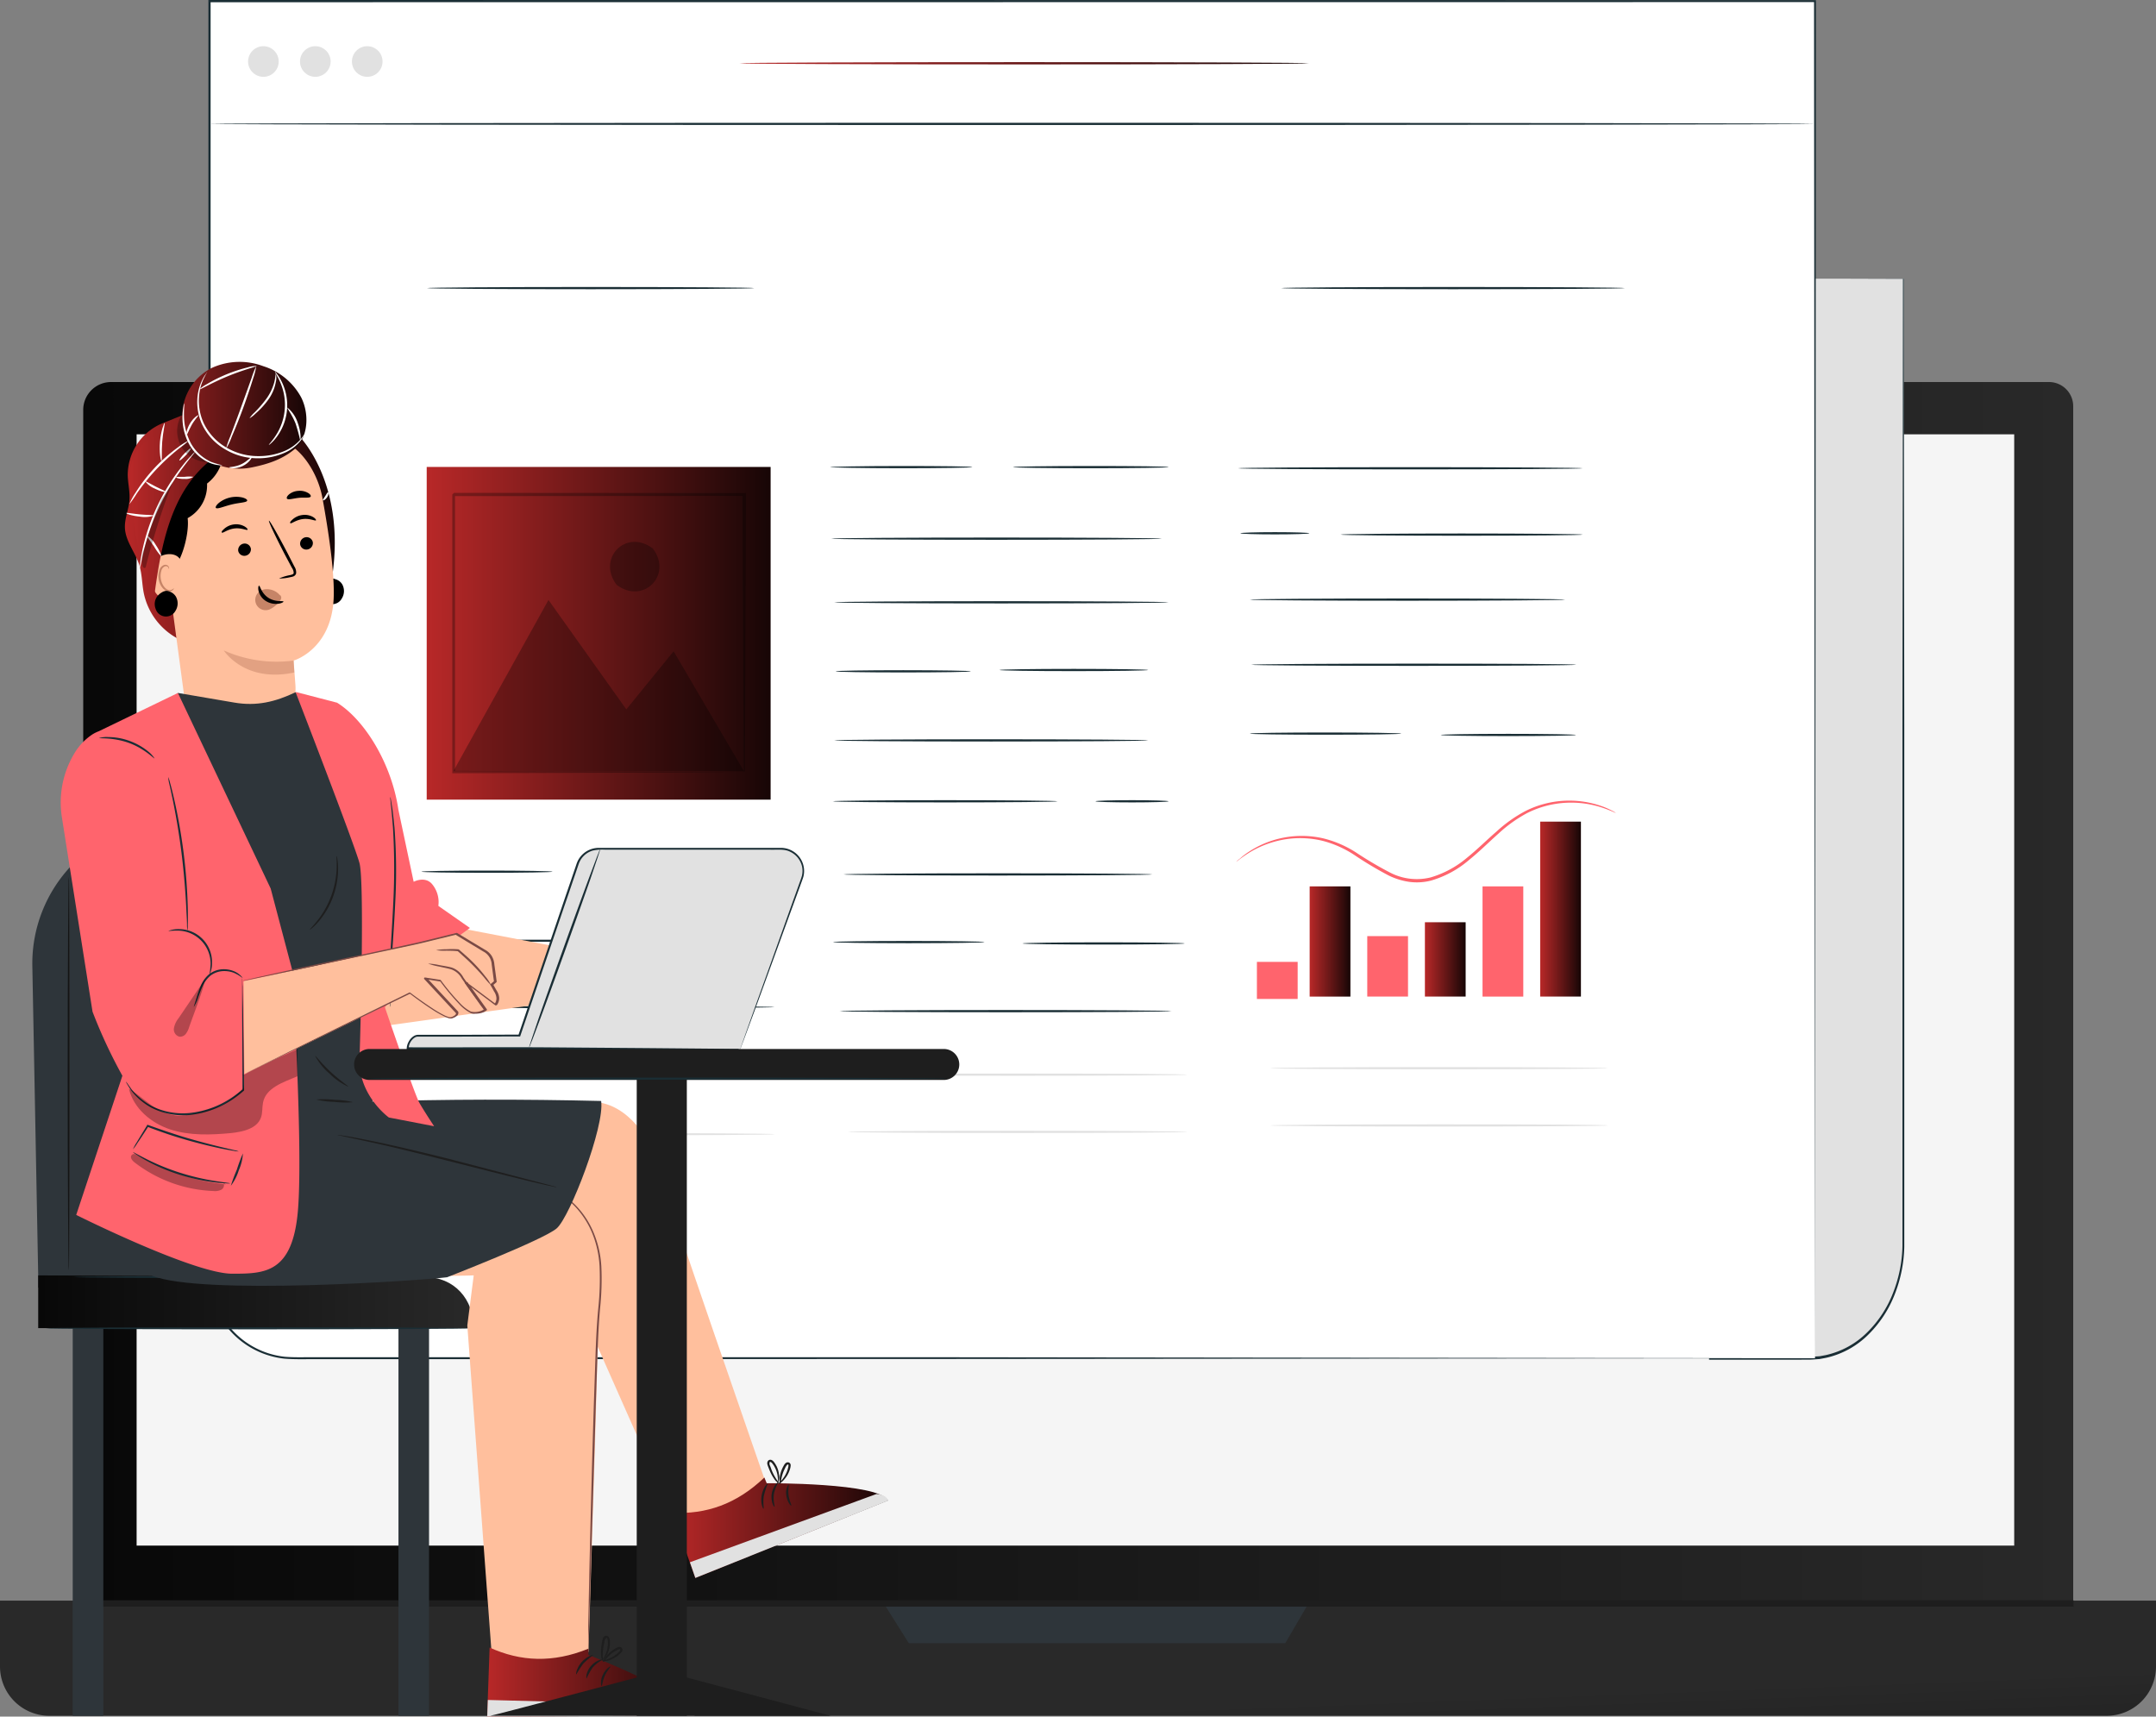<svg id="Layer_1" data-name="Layer 1" xmlns="http://www.w3.org/2000/svg" xmlns:xlink="http://www.w3.org/1999/xlink" viewBox="0 0 600 477.73"><rect x="0" y="0" width="600" height="477.73" fill="#808080" stroke="none"/><defs><style>.cls-1{fill:url(#linear-gradient);}.cls-2{fill:url(#linear-gradient-2);}.cls-3{fill:#f5f5f5;}.cls-4{fill:#2e353a;}.cls-5{fill:#1e1e1e;}.cls-6{fill:#e1e1e1;}.cls-7{fill:#1a2e35;}.cls-8{fill:#fff;}.cls-9{fill:url(#linear-gradient-3);}.cls-10{fill:url(#linear-gradient-4);}.cls-11{fill:url(#linear-gradient-5);}.cls-12{fill:url(#linear-gradient-6);}.cls-13{fill:url(#linear-gradient-7);}.cls-14{fill:url(#linear-gradient-8);}.cls-15{fill:url(#linear-gradient-9);}.cls-16{fill:url(#linear-gradient-10);}.cls-17{fill:url(#linear-gradient-11);}.cls-18{opacity:0.3;}.cls-19{fill:url(#linear-gradient-12);}.cls-20{fill:url(#linear-gradient-13);}.cls-21{fill:#ffbf9d;}.cls-22{fill:#7a4a45;}.cls-23{fill:url(#linear-gradient-14);}.cls-24{fill:url(#linear-gradient-15);}.cls-25{fill:url(#linear-gradient-16);}.cls-26{opacity:0.5;}.cls-27{fill:#c68467;}.cls-28{fill:url(#linear-gradient-17);}.cls-29{fill:url(#linear-gradient-18);}.cls-30{fill:url(#linear-gradient-19);}</style><linearGradient id="linear-gradient" x1="23.16" y1="538.55" x2="576.96" y2="538.55" gradientTransform="matrix(1, 0, 0, -1, 0, 828)" gradientUnits="userSpaceOnUse"><stop offset="0" stop-color="#080808"/><stop offset="1" stop-color="#292929"/></linearGradient><linearGradient id="linear-gradient-2" x1="304" y1="267.13" x2="300.8" y2="351.93" xlink:href="#linear-gradient"/><linearGradient id="linear-gradient-3" x1="205.81" y1="810.39" x2="364.26" y2="810.39" gradientTransform="matrix(1, 0, 0, -1, 0, 828)" gradientUnits="userSpaceOnUse"><stop offset="0" stop-color="#b82828"/><stop offset="1" stop-color="#170606"/></linearGradient><linearGradient id="linear-gradient-4" x1="344.08" y1="593.81" x2="449.67" y2="593.81" gradientTransform="matrix(1, 0, 0, -1, 0, 828)" gradientUnits="userSpaceOnUse"><stop offset="0" stop-color="#ff646d"/><stop offset="0.12" stop-color="#ff646d"/><stop offset="0.37" stop-color="#ff646d"/><stop offset="0.6" stop-color="#ff646d"/><stop offset="0.82" stop-color="#ff646d"/><stop offset="1" stop-color="#ff646d"/></linearGradient><linearGradient id="linear-gradient-5" x1="364.47" y1="565.99" x2="375.81" y2="565.99" xlink:href="#linear-gradient-3"/><linearGradient id="linear-gradient-6" x1="412.58" y1="565.99" x2="423.92" y2="565.99" xlink:href="#linear-gradient-4"/><linearGradient id="linear-gradient-7" x1="428.62" y1="575" x2="439.96" y2="575" xlink:href="#linear-gradient-3"/><linearGradient id="linear-gradient-8" x1="349.79" y1="555.15" x2="361.13" y2="555.15" xlink:href="#linear-gradient-4"/><linearGradient id="linear-gradient-9" x1="380.5" y1="559.07" x2="391.84" y2="559.07" xlink:href="#linear-gradient-4"/><linearGradient id="linear-gradient-10" x1="396.54" y1="561" x2="407.88" y2="561" xlink:href="#linear-gradient-3"/><linearGradient id="linear-gradient-11" x1="118.75" y1="651.76" x2="214.46" y2="651.76" xlink:href="#linear-gradient-3"/><linearGradient id="linear-gradient-12" x1="10.63" y1="465.73" x2="131.83" y2="465.73" xlink:href="#linear-gradient"/><linearGradient id="linear-gradient-13" x1="18.87" y1="529.28" x2="19.43" y2="529.28" xlink:href="#linear-gradient"/><linearGradient id="linear-gradient-14" x1="135.57" y1="359.88" x2="193.31" y2="359.88" xlink:href="#linear-gradient-3"/><linearGradient id="linear-gradient-15" x1="187.07" y1="402.84" x2="247.08" y2="402.84" xlink:href="#linear-gradient-3"/><linearGradient id="linear-gradient-16" x1="34.69" y1="682.78" x2="93.2" y2="682.78" xlink:href="#linear-gradient-3"/><linearGradient id="linear-gradient-17" x1="36.15" y1="695.15" x2="85.27" y2="695.15" xlink:href="#linear-gradient-3"/><linearGradient id="linear-gradient-18" x1="82.23" y1="575.01" x2="130.78" y2="575.01" xlink:href="#linear-gradient-4"/><linearGradient id="linear-gradient-19" x1="16.9" y1="554.34" x2="83.31" y2="554.34" xlink:href="#linear-gradient-4"/></defs><title>content-evaluation</title><g id="Illustration"><path class="cls-1" d="M30.91,106.32H570.22a6.74,6.74,0,0,1,6.74,6.74V458a14.57,14.57,0,0,1-14.57,14.57H37.73A14.57,14.57,0,0,1,23.16,458h0V114.07a7.75,7.75,0,0,1,7.75-7.75Z" transform="translate(0)"/><path class="cls-2" d="M0,445.46H600v18.32a13.72,13.72,0,0,1-13.72,13.72H13.72A13.72,13.72,0,0,1,0,463.78H0Z" transform="translate(0)"/><rect class="cls-3" x="38.02" y="120.87" width="522.52" height="309.27"/><polygon class="cls-4" points="245.47 445.46 252.91 457.3 357.68 457.3 364.59 445.46 245.47 445.46"/><rect class="cls-5" x="23.25" y="445.35" width="553.8" height="1.77"/><path class="cls-6" d="M505.1,77.55h24.69V345.88c0,17.73-11.66,32.11-26,32.11H475.93V77.55Z" transform="translate(0)"/><path class="cls-7" d="M505.1,77.55h-7.47l-21.7.06.13-.13c0,50.67.1,165.26.18,300.44l-.31-.31h25.38c1.15,0,2.31,0,3.42-.06l1.69-.11,1.66-.31a23.51,23.51,0,0,0,11.61-6.39,31.16,31.16,0,0,0,7.2-11.1,37.62,37.62,0,0,0,2.55-12.88v-144c.07-56.16.12-100.17.14-125.24l.12.12-18.42-.06h18.53v.11c0,25.07.08,69.08.14,125.24v144a38.18,38.18,0,0,1-2.59,13.1A32,32,0,0,1,520,371.36a24.07,24.07,0,0,1-11.92,6.54l-1.7.32-1.74.12c-1.16.1-2.3,0-3.45.06H475.62V378c.09-135.18.16-249.77.19-300.44v-.12h.12l21.7.06h5.58Z" transform="translate(0)"/><path class="cls-8" d="M505.1,378H81.65A23.34,23.34,0,0,1,58.3,354.67h0V.31H505.1Z" transform="translate(0)"/><path class="cls-7" d="M505.1,378c0-2.19-.1-150.2-.26-377.68l.26.26L63.35.62H58.3l.31-.31V353.67a24.85,24.85,0,0,0,1.33,8.63A23.1,23.1,0,0,0,79.2,377.58c2.83.24,5.73.1,8.59.14h179L505.1,378l-238.25.2-120.54.05H87.76c-2.87,0-5.72.1-8.65-.14a23.67,23.67,0,0,1-19.73-15.64,25.57,25.57,0,0,1-1.38-8.8V0h5.36L505.1.05h.26V.31C505.2,227.79,505.1,375.8,505.1,378Z" transform="translate(0)"/><path class="cls-7" d="M505.1,34.48c0,.17-100,.31-223.39.31S58.3,34.65,58.3,34.48s100-.31,223.41-.31S505.1,34.31,505.1,34.48Z" transform="translate(0)"/><path class="cls-9" d="M364.26,17.61c0,.17-35.48.31-79.22.31s-79.23-.14-79.23-.31,35.46-.31,79.23-.31S364.26,17.44,364.26,17.61Z" transform="translate(0)"/><circle class="cls-6" cx="73.3" cy="17.12" r="4.26"/><circle class="cls-6" cx="87.75" cy="17.12" r="4.26"/><circle class="cls-6" cx="102.2" cy="17.12" r="4.26"/><path class="cls-7" d="M270.58,130c0,.17-8.86.31-19.78.31S231,130.12,231,130s8.86-.31,19.78-.31S270.58,129.78,270.58,130Z" transform="translate(0)"/><path class="cls-7" d="M325.21,130c0,.17-9.7.31-21.66.31s-21.67-.14-21.67-.31,9.7-.31,21.67-.31S325.21,129.78,325.21,130Z" transform="translate(0)"/><path class="cls-7" d="M323.32,149.91c0,.17-20.58.31-46,.31s-46-.14-46-.31,20.57-.31,46-.31S323.32,149.74,323.32,149.91Z" transform="translate(0)"/><path class="cls-7" d="M325.21,167.62c0,.17-20.83.31-46.53.31s-46.53-.14-46.53-.31,20.83-.31,46.53-.31S325.21,167.45,325.21,167.62Z" transform="translate(0)"/><path class="cls-7" d="M270.2,186.83c0,.18-8.43.31-18.83.31s-18.84-.13-18.84-.31,8.43-.31,18.84-.31S270.2,186.66,270.2,186.83Z" transform="translate(0)"/><path class="cls-7" d="M319.56,186.46c0,.17-9.28.31-20.72.31s-20.72-.14-20.72-.31,9.27-.31,20.72-.31S319.56,186.29,319.56,186.46Z" transform="translate(0)"/><path class="cls-7" d="M319.56,206.05c0,.17-19.57.31-43.7.31s-43.71-.14-43.71-.31,19.57-.31,43.71-.31S319.56,205.88,319.56,206.05Z" transform="translate(0)"/><path class="cls-7" d="M153.79,242.59c0,.17-8.18.31-18.27.31s-18.27-.14-18.27-.31,8.18-.31,18.27-.31S153.79,242.42,153.79,242.59Z" transform="translate(0)"/><path class="cls-7" d="M208.8,243.72c0,.17-9.45.31-21.1.31s-21.1-.14-21.1-.31,9.44-.31,21.1-.31S208.8,243.55,208.8,243.72Z" transform="translate(0)"/><path class="cls-7" d="M209.93,261.81c0,.17-20.5.31-45.78.31s-45.77-.14-45.77-.31,20.49-.31,45.77-.31S209.93,261.63,209.93,261.81Z" transform="translate(0)"/><path class="cls-7" d="M215.58,280.27c0,.17-22.1.31-49.35.31s-49.36-.14-49.36-.31S139,280,166.23,280,215.58,280.1,215.58,280.27Z" transform="translate(0)"/><path class="cls-7" d="M294.32,223c0,.17-14,.31-31.27.31s-31.27-.14-31.27-.31,14-.31,31.27-.31S294.32,222.83,294.32,223Z" transform="translate(0)"/><path class="cls-7" d="M325.21,223c0,.17-4.56.31-10.17.31s-10.18-.14-10.18-.31,4.56-.31,10.18-.31S325.21,222.83,325.21,223Z" transform="translate(0)"/><path class="cls-7" d="M320.69,243.35c0,.17-19.23.31-42.95.31s-43-.14-43-.31,19.23-.31,43-.31S320.69,243.17,320.69,243.35Z" transform="translate(0)"/><path class="cls-7" d="M274,262.18c0,.17-9.45.31-21.1.31s-21.09-.14-21.09-.31,9.44-.31,21.09-.31S274,262,274,262.18Z" transform="translate(0)"/><path class="cls-7" d="M326,281.4c0,.17-20.66.31-46.15.31s-46.15-.14-46.15-.31,20.66-.31,46.15-.31S326,281.23,326,281.4Z" transform="translate(0)"/><path class="cls-7" d="M329.73,262.56c0,.17-10.12.31-22.6.31s-22.61-.14-22.61-.31,10.12-.31,22.61-.31S329.73,262.39,329.73,262.56Z" transform="translate(0)"/><path class="cls-7" d="M440.49,130.32c0,.17-21.51.31-48,.31s-48-.14-48-.31,21.5-.31,48-.31S440.49,130.15,440.49,130.32Z" transform="translate(0)"/><path class="cls-7" d="M364.39,148.41c0,.17-4.3.31-9.61.31s-9.6-.14-9.6-.31,4.3-.31,9.6-.31S364.39,148.24,364.39,148.41Z" transform="translate(0)"/><path class="cls-7" d="M440.49,148.78c0,.17-15.1.31-33.72.31s-33.72-.14-33.72-.31,15.1-.31,33.72-.31S440.49,148.61,440.49,148.78Z" transform="translate(0)"/><path class="cls-7" d="M435.59,166.87c0,.17-19.65.31-43.88.31s-43.9-.14-43.9-.31,19.65-.31,43.9-.31S435.59,166.7,435.59,166.87Z" transform="translate(0)"/><path class="cls-7" d="M438.61,185c0,.17-20.24.31-45.21.31s-45.21-.14-45.21-.31,20.24-.31,45.21-.31S438.61,184.78,438.61,185Z" transform="translate(0)"/><path class="cls-7" d="M390,204.16c0,.18-9.45.31-21.1.31s-21.1-.13-21.1-.31,9.45-.31,21.1-.31S390,204,390,204.16Z" transform="translate(0)"/><path class="cls-7" d="M438.61,204.54c0,.17-8.44.31-18.84.31s-18.84-.14-18.84-.31,8.44-.31,18.84-.31S438.61,204.37,438.61,204.54Z" transform="translate(0)"/><path class="cls-7" d="M209.93,80.18c0,.17-20.4.31-45.56.31s-45.56-.14-45.56-.31,20.39-.31,45.56-.31S209.93,80,209.93,80.18Z" transform="translate(0)"/><path class="cls-7" d="M452.2,80.18c0,.17-21.42.31-47.83.31s-47.84-.14-47.84-.31,21.41-.31,47.84-.31S452.2,80,452.2,80.18Z" transform="translate(0)"/><path class="cls-10" d="M449.67,226.23c0,.09-1.48-.74-4.29-1.63a27.53,27.53,0,0,0-12.3-.91,27,27,0,0,0-8.11,2.6,38.34,38.34,0,0,0-8,5.74c-2.61,2.31-5.21,4.93-8.21,7.35a28.26,28.26,0,0,1-10.47,5.67,15.79,15.79,0,0,1-6.12.37,19.44,19.44,0,0,1-5.67-1.75A100,100,0,0,1,377,238a29.55,29.55,0,0,0-8.93-4,26.65,26.65,0,0,0-8.49-.65,27.45,27.45,0,0,0-11.73,3.82c-2.51,1.54-3.7,2.69-3.77,2.61A6.22,6.22,0,0,1,345,239a19.6,19.6,0,0,1,2.73-2.07,26.75,26.75,0,0,1,20.58-3.6,30,30,0,0,1,9.19,4,101.25,101.25,0,0,0,9.43,5.55,16.13,16.13,0,0,0,11.19,1.31,27.72,27.72,0,0,0,10.14-5.48c2.94-2.37,5.55-5,8.21-7.29a38.13,38.13,0,0,1,8.19-5.78,27.14,27.14,0,0,1,20.86-1.36,21.38,21.38,0,0,1,3.15,1.36A5.59,5.59,0,0,1,449.67,226.23Z" transform="translate(0)"/><rect class="cls-11" x="364.47" y="246.68" width="11.34" height="30.67"/><rect class="cls-12" x="412.58" y="246.68" width="11.34" height="30.67"/><rect class="cls-13" x="428.62" y="228.66" width="11.34" height="48.68"/><rect class="cls-14" x="349.79" y="267.69" width="11.34" height="10.32"/><rect class="cls-15" x="380.5" y="260.52" width="11.34" height="16.82"/><rect class="cls-16" x="396.54" y="256.66" width="11.34" height="20.68"/><rect class="cls-17" x="118.75" y="129.95" width="95.71" height="92.59"/><g class="cls-18"><polygon points="126.17 214.62 152.64 166.97 174.3 197.42 187.46 181.25 207.03 214.62 126.17 214.62"/></g><g class="cls-18"><path d="M181.68,152.66c5.62,7.37-2.72,15.7-10.09,10.09C166,155.37,174.31,147,181.68,152.66Z" transform="translate(0)"/></g><g class="cls-18"><path d="M207,214.87v-1.46c0-1,0-2.37-.05-4.16,0-3.67,0-9-.1-15.73,0-13.52-.12-32.78-.2-55.91l.39.4-80.85.06c-.11.1.85-.86.44-.44v77.28l-.39-.39,58.47.2,16.49.1,4.37.05h-4.21L185,215l-58.72.2h-.4V137.63c-.4.4.55-.57.47-.47l80.85.06h.4v.39c-.08,23.23-.15,42.58-.2,56.16,0,6.71-.07,12-.1,15.64v5.09A1.07,1.07,0,0,1,207,214.87Z" transform="translate(0)"/></g><path class="cls-6" d="M215.73,299.71c0,.17-22,.31-49.13.31s-49.13-.14-49.13-.31,22-.31,49.13-.31S215.73,299.54,215.73,299.71Z" transform="translate(0)"/><path class="cls-6" d="M330.47,299.08c0,.17-21.17.31-47.27.31s-47.29-.14-47.29-.31,21.17-.31,47.29-.31S330.47,298.9,330.47,299.08Z" transform="translate(0)"/><path class="cls-6" d="M447.47,297.28c0,.17-21,.31-47,.31s-47-.14-47-.31,21-.31,47-.31S447.47,297.11,447.47,297.28Z" transform="translate(0)"/><path class="cls-6" d="M215.73,315.65c0,.17-22,.31-49.13.31s-49.13-.14-49.13-.31,22-.31,49.13-.31S215.73,315.47,215.73,315.65Z" transform="translate(0)"/><path class="cls-6" d="M330.47,315c0,.17-21.17.31-47.27.31s-47.29-.14-47.29-.31,21.17-.31,47.29-.31S330.47,314.84,330.47,315Z" transform="translate(0)"/><path class="cls-6" d="M447.47,313.21c0,.17-21,.31-47,.31s-47-.14-47-.31,21-.31,47-.31S447.47,313,447.47,313.21Z" transform="translate(0)"/><path class="cls-4" d="M10.63,354.94,9,268.93a39.57,39.57,0,0,1,38.78-40.34h.73A39.6,39.6,0,0,1,88.1,268l.45,87-77.92,3.33" transform="translate(0)"/><path class="cls-19" d="M10.63,369.61h121.2c0-8.1-5.47-14.21-13.57-14.21l-107.63-.46Z" transform="translate(0)"/><rect class="cls-4" x="110.89" y="369.62" width="8.51" height="107.9"/><rect class="cls-4" x="20.24" y="369.62" width="8.51" height="107.9"/><path class="cls-7" d="M20.52,355.4c0-.15,22.55-.28,50.35-.28s50.36.13,50.36.28-22.54.28-50.36.28S20.52,355.56,20.52,355.4Z" transform="translate(0)"/><path class="cls-7" d="M12.68,369.66c0-.15,26.5-.28,59.18-.28s59.18.13,59.18.28-26.49.29-59.18.29S12.68,369.82,12.68,369.66Z" transform="translate(0)"/><path class="cls-20" d="M19.15,243.9c.16,0,.28,24.55.28,54.82s-.12,54.83-.28,54.83-.28-24.54-.28-54.83S19,243.9,19.15,243.9Z" transform="translate(0)"/><path class="cls-21" d="M91.8,306.67s68.2-.29,73.6,0c9.62.52,16.07,11.25,17.35,16.81s31.09,91.28,31.09,91.28l-23.16,15-31.07-70.1L144,332.44,58.91,347.3Z" transform="translate(0)"/><path class="cls-21" d="M144.41,329.93s12.59,0,19.39,10.07c4,5.92,2.6,16.5,2.68,24.48.1,10.88-2.72,95.23-2.72,95.23-8,5.7-17,6.36-26.79,2.53l-6.92-93.37,1.78-13.93-46.52,1S77,340.46,88.55,328.16C90,326.58,144.41,329.93,144.41,329.93Z" transform="translate(0)"/><path class="cls-22" d="M150.29,330.38a1,1,0,0,1,.35,0l1,.16a15.58,15.58,0,0,1,3.76,1.33,19.18,19.18,0,0,1,5,3.77,24,24,0,0,1,4.63,7,28.65,28.65,0,0,1,2.32,9.85A77.64,77.64,0,0,1,167,364.1c-.37,4.07-.56,8.33-.72,12.78s-.3,9-.46,13.74c-.56,18.82-1.08,35.86-1.45,48.24-.2,6.14-.36,11.12-.48,14.61-.06,1.7-.11,3-.15,4a4.2,4.2,0,0,1-.06,1,2,2,0,0,1,0,.35,1,1,0,0,1,0-.35v-5c.07-3.49.18-8.48.3-14.63.28-12.34.7-29.4,1.29-48.24.16-4.71.32-9.31.47-13.75s.37-8.73.76-12.79a79.4,79.4,0,0,0,.36-11.54,28.6,28.6,0,0,0-2.21-9.72,24.45,24.45,0,0,0-4.5-6.9,19.14,19.14,0,0,0-4.92-3.79A18.37,18.37,0,0,0,150.29,330.38Z" transform="translate(0)"/><path class="cls-23" d="M163.75,458.83v1.72s29.19,11.38,29.56,16.9l-57.74.28.69-19.22C144.88,462.44,153.87,462.85,163.75,458.83Z" transform="translate(0)"/><path class="cls-6" d="M135.59,477.73l.17-4.63L191,474.53s2.58,1.11,2.3,2.92Z" transform="translate(0)"/><path class="cls-24" d="M212.72,411.19l.65,1.59s31.33-.18,33.71,4.81l-53.57,21.55L187.07,421C196.52,421.5,205,418.57,212.72,411.19Z" transform="translate(0)"/><path class="cls-6" d="M193.51,439.14,192,434.78l51.91-19s2.8.07,3.21,1.86Z" transform="translate(0)"/><path class="cls-5" d="M215.54,419.35c-.07,0-.34-.3-.57-1a5.79,5.79,0,0,1,.87-5.2c.44-.55.81-.78.86-.73a10,10,0,0,0-1.31,3.33C215.08,417.71,215.71,419.29,215.54,419.35Z" transform="translate(0)"/><path class="cls-5" d="M212.48,419.88c-.14.07-.89-1.58-.51-3.71s1.6-3.45,1.71-3.33a24,24,0,0,0-1.1,3.43C212.26,418.22,212.66,419.83,212.48,419.88Z" transform="translate(0)"/><path class="cls-5" d="M220.2,419c-.12.12-1.14-1-1.36-2.82a4,4,0,0,1,.61-3.08c.18.06-.21,1.38,0,3S220.35,418.86,220.2,419Z" transform="translate(0)"/><path class="cls-5" d="M217,412.93a3.71,3.71,0,0,1-1.6-1.44,11.31,11.31,0,0,1-1.12-2.05c-.17-.4-.34-.83-.51-1.27a4,4,0,0,1-.23-.74,1.13,1.13,0,0,1,.26-.95.86.86,0,0,1,1-.12,1.85,1.85,0,0,1,.62.56,8.24,8.24,0,0,1,.74,1.2,7.25,7.25,0,0,1,.64,2.28,3.78,3.78,0,0,1-.23,2.13c-.1,0,0-.82-.21-2.07a7.23,7.23,0,0,0-.72-2.08,6.53,6.53,0,0,0-.7-1.09c-.25-.35-.63-.55-.74-.38a1.25,1.25,0,0,0,.09,1c.18.4.31.85.47,1.26a13.83,13.83,0,0,0,1,2C216.43,412.34,217.07,412.85,217,412.93Z" transform="translate(0)"/><path class="cls-5" d="M217.31,412.62s0,.12-.2.3l-.13.14v-.21a7.29,7.29,0,0,1,.14-2.42,8.85,8.85,0,0,1,.61-1.82c.15-.31.32-.63.51-.95a1.66,1.66,0,0,1,.42-.49.91.91,0,0,1,.78-.19.83.83,0,0,1,.6.81,3.88,3.88,0,0,1-.11.75,7.91,7.91,0,0,1-.43,1.24,7.29,7.29,0,0,1-1.18,1.87c-.83,1-1.54,1.3-1.57,1.24s.53-.55,1.23-1.52a8,8,0,0,0,1-1.81,7.79,7.79,0,0,0,.36-1.16c.13-.43.11-.85,0-.82-.34-.12-.76.77-1,1.29a10.06,10.06,0,0,0-.65,1.68,13.74,13.74,0,0,0-.44,2.3l-.16-.07C217.18,412.64,217.29,412.59,217.31,412.62Z" transform="translate(0)"/><path class="cls-5" d="M163.25,467.13c-.07,0-.13-.45,0-1.13a5.49,5.49,0,0,1,1.25-2.4,5.78,5.78,0,0,1,2.21-1.57c.66-.24,1.09-.24,1.11-.17A9.66,9.66,0,0,0,165,464,15.48,15.48,0,0,0,163.25,467.13Z" transform="translate(0)"/><path class="cls-5" d="M160.37,466c-.16,0,.07-1.81,1.5-3.43s3.17-2.1,3.2-1.94a23.49,23.49,0,0,0-2.73,2.35A33.27,33.27,0,0,0,160.37,466Z" transform="translate(0)"/><path class="cls-5" d="M167.42,469.23c-.16,0-.43-1.47.33-3.12s2.05-2.44,2.13-2.3-.91,1.06-1.57,2.56S167.61,469.22,167.42,469.23Z" transform="translate(0)"/><path class="cls-5" d="M167.86,462.41a3.52,3.52,0,0,1-.6-2.06,11.34,11.34,0,0,1,.11-2.33c.06-.43.14-.88.23-1.34a4,4,0,0,1,.19-.76,1.16,1.16,0,0,1,.73-.67.86.86,0,0,1,.95.44,2,2,0,0,1,.24.81,6.65,6.65,0,0,1,0,1.41,7.19,7.19,0,0,1-.64,2.27c-.6,1.22-1.27,1.75-1.31,1.7s.45-.69.9-1.87a7.53,7.53,0,0,0,.48-2.15,7.06,7.06,0,0,0,0-1.3c0-.42-.25-.8-.43-.71a1.42,1.42,0,0,0-.47.94c-.08.47-.18.89-.26,1.32a14,14,0,0,0-.24,2.23C167.68,461.62,168,462.38,167.86,462.41Z" transform="translate(0)"/><path class="cls-5" d="M168.28,462.31a1,1,0,0,1-.33.15l-.18.06.08-.2a7.32,7.32,0,0,1,1.39-2,9.59,9.59,0,0,1,1.47-1.23,8.65,8.65,0,0,1,.93-.54,2.16,2.16,0,0,1,.62-.21,1,1,0,0,1,.76.25.81.81,0,0,1,.08,1,2.38,2.38,0,0,1-.48.57,7.29,7.29,0,0,1-1,.84,7.5,7.5,0,0,1-2,1,3.69,3.69,0,0,1-2,.23c0-.1.75-.19,1.85-.64a8.35,8.35,0,0,0,1.8-1,7.66,7.66,0,0,0,.91-.8c.33-.3.53-.67.4-.72-.23-.27-1.05.26-1.56.56a8.52,8.52,0,0,0-1.44,1.09,13.55,13.55,0,0,0-1.57,1.73l-.1-.14C168.16,462.28,168.28,462.28,168.28,462.31Z" transform="translate(0)"/><path class="cls-21" d="M169.1,266.17l10.42,1.68,6.77,9.37-2,7.14-1.24.4.25,2.68a3,3,0,0,1-1.55,2.89h0l-5.4-9.35,2.23,9.49s-1.35.54-3.63-.62-4.74-11.74-4.74-11.74l-3.6-2.24,3.53,11.75a4,4,0,0,1-3.07,1.1c-2-.11-6-10.77-6-10.77l-54.24,7.59-.11-7,13.15-21.8Z" transform="translate(0)"/><path class="cls-25" d="M51.43,178.63A18.67,18.67,0,0,1,40,165c-.5-2.57-.46-5.25-1.24-7.75-1.12-3.58-3.89-6.68-4-10.43-.09-2.49,1-4.88,1.24-7.36s-.4-4.8-.45-7.21A15.59,15.59,0,0,1,45,117.89l15-6.09,23.12,9.42s13.15,12.77,9.36,39Z" transform="translate(0)"/><path d="M90,162.55a4.55,4.55,0,0,1,1.66-1.32h-.13a2.24,2.24,0,0,1,.37-.1,1.73,1.73,0,0,1,1.39.05h0a3.26,3.26,0,0,1,1.92,1.39,3.84,3.84,0,0,1-.1,4,3,3,0,0,1-5.5-.53A3.69,3.69,0,0,1,90,162.55Z" transform="translate(0)"/><path class="cls-21" d="M89.72,138.53c-1.53-8.38-8.35-18.08-16.66-16.19l-25.5,9.75a5,5,0,0,0-3.83,5.55l7.55,56.2a15.56,15.56,0,0,0,14.36,13.44h0a15.55,15.55,0,0,0,16.57-14.46h0a16.45,16.45,0,0,0,0-2.22c-.29-3.87-.5-6.79-.49-6.77s10.57-3.07,11.14-17.41C93.14,159.28,91.42,147.85,89.72,138.53Z" transform="translate(0)"/><path d="M87.06,150.92a1.81,1.81,0,0,1-1.53,2,1.73,1.73,0,0,1-2-1.4,1.81,1.81,0,0,1,1.52-2A1.75,1.75,0,0,1,87.06,150.92Z" transform="translate(0)"/><path d="M87.94,144.8c-.2.26-1.69-.59-3.63-.35s-3.25,1.37-3.49,1.16.06-.55.63-1.07a5,5,0,0,1,2.76-1.22,4.72,4.72,0,0,1,2.92.57C87.78,144.28,88,144.68,87.94,144.8Z" transform="translate(0)"/><path d="M69.82,152.66a1.83,1.83,0,0,1-1.53,2,1.73,1.73,0,0,1-2-1.37h0a1.83,1.83,0,0,1,1.52-2,1.74,1.74,0,0,1,2,1.38Z" transform="translate(0)"/><path d="M68.88,147.42c-.19.27-1.68-.58-3.62-.35s-3.25,1.38-3.49,1.16.06-.54.63-1.07a5,5,0,0,1,2.76-1.22,4.73,4.73,0,0,1,2.92.58C68.73,146.9,69,147.31,68.88,147.42Z" transform="translate(0)"/><path d="M77.64,161a13.47,13.47,0,0,1,3.09-.95c.49-.11,1-.26,1-.61a2.55,2.55,0,0,0-.5-1.43l-1.92-3.6c-2.67-5.14-4.67-9.39-4.46-9.5s2.54,4,5.21,9.11l1.86,3.64a3,3,0,0,1,.49,1.92,1.3,1.3,0,0,1-.73.82,4,4,0,0,1-.83.21A13.37,13.37,0,0,1,77.64,161Z" transform="translate(0)"/><g class="cls-26"><path class="cls-27" d="M81.71,183.83A36,36,0,0,1,62.26,181s5.72,9.13,19.65,6.15Z" transform="translate(0)"/></g><path class="cls-27" d="M77.9,165.65A4.78,4.78,0,0,0,73.72,164a3.11,3.11,0,0,0-2.39,1.69,2.87,2.87,0,0,0,3.7,3.9,7.18,7.18,0,0,0,2.65-2.11,2.16,2.16,0,0,0,.53-.8,1,1,0,0,0-.19-1" transform="translate(0)"/><path d="M72.08,163c.32-.06.57,2,2.55,3.33s4.2.79,4.25,1.08c.05.13-.45.47-1.39.61a5.37,5.37,0,0,1-3.54-.78,4.59,4.59,0,0,1-2-2.81C71.76,163.57,71.94,163,72.08,163Z" transform="translate(0)"/><path d="M68.79,139.32c-.12.55-2.09.53-4.34,1.08s-4,1.38-4.38.94c-.16-.21.1-.74.79-1.34a7.76,7.76,0,0,1,6.64-1.54C68.38,138.7,68.85,139.06,68.79,139.32Z" transform="translate(0)"/><path d="M86.46,138.19c-.29.49-1.68.19-3.29.36s-2.94.64-3.31.22c-.16-.21,0-.68.55-1.16a4.47,4.47,0,0,1,2.59-1,4.53,4.53,0,0,1,2.72.57C86.35,137.53,86.59,138,86.46,138.19Z" transform="translate(0)"/><path d="M62.16,125.59a49.81,49.81,0,0,0-18.67,4.8c-1.74.83-3.53,1.86-4.43,3.56a8.93,8.93,0,0,0-.62,5c.45,5.29,3.05,11.61,5.43,16.36l2.77,4.05c3.62-1.13,6.15-10.78,5.58-15.16a10.43,10.43,0,0,0,5.4-9.63A11.53,11.53,0,0,0,62.16,125.59Z" transform="translate(0)"/><path class="cls-21" d="M50.54,156.85c-.42-3-4.18-3.32-6.67-1.57-1.36,1-2.32,2.73-1.9,5.93,1.13,8.53,9.46,5.65,9.44,5.4S51,160.38,50.54,156.85Z" transform="translate(0)"/><path class="cls-27" d="M48.38,163.72A3.37,3.37,0,0,1,48,164a1.48,1.48,0,0,1-1.11.17c-.94-.21-1.89-1.54-2.13-3.08a4.87,4.87,0,0,1,.13-2.18,1.74,1.74,0,0,1,1-1.29.76.76,0,0,1,.93.29c.15.23.12.41.16.41s.17-.16,0-.51a.88.88,0,0,0-.4-.49,1.19,1.19,0,0,0-.85-.11,2.15,2.15,0,0,0-1.38,1.53,5.1,5.1,0,0,0-.2,2.45c.28,1.71,1.37,3.2,2.65,3.4a1.62,1.62,0,0,0,1.33-.41C48.39,163.93,48.41,163.73,48.38,163.72Z" transform="translate(0)"/><path d="M43.73,166a4.45,4.45,0,0,1,1.66-1.32h-.14l.38-.1a1.77,1.77,0,0,1,1.39,0h0A3.33,3.33,0,0,1,48.93,166a3.88,3.88,0,0,1-.1,4,3,3,0,0,1-5.5-.52A3.64,3.64,0,0,1,43.73,166Z" transform="translate(0)"/><path class="cls-28" d="M37.2,127.18c1.77-4,6-6.54,10.31-7.41a22.34,22.34,0,0,1,3.83-.42,14.06,14.06,0,0,1-.54-5.2,15,15,0,0,1,8.39-11.87,18.68,18.68,0,0,1,14.11-.36,18.18,18.18,0,0,1,10.53,8.7c2.15,4.32,2,10.18-1.13,13.75-3.6,3.3-7.76,4.7-12.38,5.66a17.27,17.27,0,0,1-12-1.72C47.55,137.15,44.85,151.78,43.05,165c-4.68-8.24-5.69-18-6.61-27.41C36.09,134.1,35.78,130.41,37.2,127.18Z" transform="translate(0)"/><path class="cls-8" d="M49.93,128.15c-.12-.11.47-1,1.34-1.88s1.66-1.58,1.78-1.46-.47,1-1.33,1.88S50.06,128.27,49.93,128.15Z" transform="translate(0)"/><path class="cls-8" d="M74.83,123.8c-.08-.08.84-.93,1.92-2.61A15.59,15.59,0,0,0,78,106.42c-.78-1.83-1.55-2.82-1.46-2.89s.26.2.61.65a13.15,13.15,0,0,1,1.25,2.06,14.81,14.81,0,0,1-1.27,15.2,12.51,12.51,0,0,1-1.58,1.82C75.12,123.65,74.86,123.83,74.83,123.8Z" transform="translate(0)"/><path class="cls-8" d="M69.44,116.41a8,8,0,0,1,1.43-1.65,33.36,33.36,0,0,0,3.37-3.94,14,14,0,0,0,2.14-4.63c.3-1.28.28-2.12.38-2.12a4.32,4.32,0,0,1,0,2.2,11.89,11.89,0,0,1-2.06,4.9,22.45,22.45,0,0,1-3.57,3.91A7.75,7.75,0,0,1,69.44,116.41Z" transform="translate(0)"/><g class="cls-18"><path d="M50.75,115.17a15.76,15.76,0,0,0,7.5,13.19l-.15.25a8.66,8.66,0,0,1-7.35-13.44Z" transform="translate(0)"/></g><path class="cls-8" d="M40.46,134c.11-.14,1.32.62,2.87,1.41s2.88,1.32,2.83,1.49-1.49-.12-3.11-.94A6.19,6.19,0,0,1,40.46,134Z" transform="translate(0)"/><path class="cls-8" d="M35.18,142.79c0-.17,1.74.18,3.84.37s3.81.15,3.83.33a8.14,8.14,0,0,1-3.89.29C36.79,143.58,35.13,143,35.18,142.79Z" transform="translate(0)"/><path class="cls-8" d="M45.82,117.71c.17.05-.45,2.35-.68,5.26s0,5.29-.2,5.31-.68-2.37-.42-5.36S45.67,117.65,45.82,117.71Z" transform="translate(0)"/><path class="cls-8" d="M49,132.83c0-.18,1.1-.11,2.39-.13a9.72,9.72,0,0,1,2.41,0,3.8,3.8,0,0,1-2.39.58C50,133.34,49,133,49,132.83Z" transform="translate(0)"/><path class="cls-8" d="M41,149.13a7.36,7.36,0,0,1,2.36,2.54c1.09,1.59,1.63,3.06,1.48,3.13a15.2,15.2,0,0,1-2-2.78C41.76,150.47,40.83,149.25,41,149.13Z" transform="translate(0)"/><path class="cls-8" d="M62.92,124.85a21.52,21.52,0,0,1,1.16-3.39c.84-2.26,1.88-5,3-8.1s2.11-5.88,2.93-8.14a22.25,22.25,0,0,1,1.31-3.34,20,20,0,0,1-.89,3.48c-.65,2.12-1.6,5-2.77,8.21s-2.32,6-3.2,8.05A18.39,18.39,0,0,1,62.92,124.85Z" transform="translate(0)"/><path class="cls-8" d="M55.48,108.38a9.21,9.21,0,0,1,2.08-1.47,42.24,42.24,0,0,1,5.51-2.75,41.51,41.51,0,0,1,5.84-1.91,9,9,0,0,1,2.52-.42c0,.18-3.73,1.09-8.13,2.91S55.58,108.54,55.48,108.38Z" transform="translate(0)"/><path class="cls-8" d="M80,113.45a9,9,0,0,1,2.83,4.16c1,2.65.88,5,.72,5a45.84,45.84,0,0,0-1.3-4.76C81.25,115.33,79.81,113.57,80,113.45Z" transform="translate(0)"/><path class="cls-8" d="M63.77,130.1c0-.19,1.66-.07,3.42-.92s2.74-2.16,2.89-2.05-.67,1.7-2.63,2.61S63.71,130.25,63.77,130.1Z" transform="translate(0)"/><path class="cls-8" d="M51.85,121.24c-.16,0,0-1.61.95-3.27s2.31-2.54,2.4-2.4-1,1.16-1.87,2.72S52,121.27,51.85,121.24Z" transform="translate(0)"/><path class="cls-8" d="M89.87,139.22c-.1-.15.28-.59.65-1.17s.61-1.11.78-1.08.19.72-.26,1.41S90,139.36,89.87,139.22Z" transform="translate(0)"/><path class="cls-8" d="M54.23,125.8c.08.07-1.28,1.58-3.24,4.2a63.72,63.72,0,0,0-10.87,22.88c-.79,3.18-1.1,5.18-1.2,5.17a5.28,5.28,0,0,1,.1-1.43c.1-.91.33-2.23.67-3.84a56.67,56.67,0,0,1,11-23.05,32.36,32.36,0,0,1,2.55-2.94A5.8,5.8,0,0,1,54.23,125.8Z" transform="translate(0)"/><path class="cls-8" d="M36,140.32a15.48,15.48,0,0,1,1.71-3.18A45.34,45.34,0,0,1,43,130.25a46.42,46.42,0,0,1,6.53-5.76,15.33,15.33,0,0,1,3.06-1.9,33.61,33.61,0,0,1-2.8,2.25,62.58,62.58,0,0,0-6.34,5.84,60,60,0,0,0-5.41,6.7A29.63,29.63,0,0,1,36,140.32Z" transform="translate(0)"/><path class="cls-8" d="M57.67,103.52s-.36.59-.91,1.7a14,14,0,0,0-1.36,5,15,15,0,0,0,1.26,7.47,15.58,15.58,0,0,0,6.23,6.8,17.56,17.56,0,0,0,9,2.45,18.49,18.49,0,0,0,7.48-1.51,12.34,12.34,0,0,0,4.15-3c.81-.93,1.12-1.55,1.18-1.51s0,.16-.21.45a7.43,7.43,0,0,1-.78,1.22,11.75,11.75,0,0,1-4.16,3.27,18.26,18.26,0,0,1-7.66,1.68A17.56,17.56,0,0,1,62.58,125a15.8,15.8,0,0,1-6.44-7.09A15.07,15.07,0,0,1,55,110.15a13.62,13.62,0,0,1,1.59-5,9.67,9.67,0,0,1,.79-1.21C57.54,103.64,57.65,103.51,57.67,103.52Z" transform="translate(0)"/><path class="cls-8" d="M51.27,112.27c.1,0-.1,1.29-.07,3.33a16.77,16.77,0,0,0,1.86,7.64,12.27,12.27,0,0,0,5.67,5.29,20.44,20.44,0,0,0,3.16.93,2.32,2.32,0,0,1-.91,0,8.78,8.78,0,0,1-2.42-.56,11.84,11.84,0,0,1-6-5.4,15.61,15.61,0,0,1-1.76-7.93,16.83,16.83,0,0,1,.26-2.45A2.53,2.53,0,0,1,51.27,112.27Z" transform="translate(0)"/><g class="cls-18"><path d="M45,138.93c-2.26,4.66-3.37,8.82-4.89,13.77a8.35,8.35,0,0,0-.45,4.79c.09.31.34.67.64.56s.27-.3.32-.5A206.28,206.28,0,0,1,48,134.27Z" transform="translate(0)"/></g><path class="cls-4" d="M167.29,306.4q-33.06-.79-63.76.14l.22-.13,7.1-66.89-27-45.33-1.62-1.53c-5.63,2.69-10.86,3.92-17,2.87l-15.7-2.68h0c-7.09,6.21-20.13,19.52-20.13,20s17.44,85.29,17.44,85.29L57.2,308.32,27.83,329s.6,20.39,14.38,26,75.07,1.35,82.21.46c0,0,26.78-10.41,30.49-13.59S168.35,313.35,167.29,306.4Z" transform="translate(0)"/><path class="cls-5" d="M93.94,315.84a2.25,2.25,0,0,1,.63.06l1.81.28c1.56.26,3.82.68,6.6,1.24,5.57,1.13,13.21,2.9,21.6,5L146,328l6.5,1.7,1.77.48a2.49,2.49,0,0,1,.6.2,2.23,2.23,0,0,1-.63-.09l-1.79-.38c-1.55-.34-3.79-.86-6.54-1.53-5.52-1.33-13.11-3.27-21.51-5.39s-16-4-21.54-5.18c-2.77-.61-5-1.09-6.56-1.41l-1.75-.4A2.11,2.11,0,0,1,93.94,315.84Z" transform="translate(0)"/><path class="cls-5" d="M88,306a24.62,24.62,0,0,1,5.15.09,22.57,22.57,0,0,1,5.11.65,24.62,24.62,0,0,1-5.15-.09A23.15,23.15,0,0,1,88,306Z" transform="translate(0)"/><path class="cls-5" d="M87.69,293.84c.13-.1,1.84,2.17,4.39,4.53s4.93,3.9,4.84,4.05a17.71,17.71,0,0,1-5.22-3.64A17.39,17.39,0,0,1,87.69,293.84Z" transform="translate(0)"/><path class="cls-5" d="M86.21,258.73c-.07-.08.87-.94,2.13-2.54a25,25,0,0,0,5.35-14.67c.06-2-.1-3.3,0-3.31a3,3,0,0,1,.2.88,15.35,15.35,0,0,1,.2,2.44,22.93,22.93,0,0,1-1.37,7.95,22.46,22.46,0,0,1-4.07,7,15.7,15.7,0,0,1-1.72,1.74C86.49,258.56,86.24,258.76,86.21,258.73Z" transform="translate(0)"/><path class="cls-29" d="M93.8,195.56h0c7.64,4.74,15.19,16.91,17.08,29.84l4.24,20s3.2-1.72,5.18.71a7.83,7.83,0,0,1,1.69,6l8.79,6.14-14.06,10.23-9.61,11.83s8.25,24.24,9.61,26.62,4.09,6.5,4.09,6.5L108.22,311s-8.51-6.12-8.17-16.33,1.34-49.33,0-54.44-17.82-47.68-17.82-47.68Z" transform="translate(0)"/><path class="cls-7" d="M108.58,280.21a2,2,0,0,1-.09-.59c0-.46-.08-1-.13-1.71-.08-1.48-.11-3.63,0-6.28.14-5.3.73-12.59,1.1-20.66a189.67,189.67,0,0,0-.1-20.65c-.21-2.64-.38-4.77-.56-6.24-.07-.68-.13-1.24-.17-1.69a3,3,0,0,1,0-.6,2.86,2.86,0,0,1,.13.58c.07.45.16,1,.27,1.68.26,1.47.48,3.6.75,6.24A160.81,160.81,0,0,1,110,251c-.37,8.08-1,15.37-1.26,20.65-.13,2.64-.16,4.78-.15,6.26v1.7A2.41,2.41,0,0,1,108.58,280.21Z" transform="translate(0)"/><path class="cls-30" d="M81.33,270l-6-22.72L49.51,192.85l-22,10.65a10.39,10.39,0,0,0-1.68.81h0A16.32,16.32,0,0,0,20.5,210a26.47,26.47,0,0,0-3.24,17.69l8.49,53.86a140.83,140.83,0,0,0,8.31,17.83L21.21,338.11S54,354.52,64.64,354.47c9,0,16.79-.1,18.27-17.57S81.33,270,81.33,270Z" transform="translate(0)"/><path class="cls-7" d="M53.94,280.21c-.07,0,.33-1.08.85-2.82a28.91,28.91,0,0,1,1.07-3,8.33,8.33,0,0,1,2.33-3.26A6.6,6.6,0,0,1,62,269.74a7.51,7.51,0,0,1,3.21.59A5.89,5.89,0,0,1,67,271.54c.37.36.53.61.5.63A11.24,11.24,0,0,0,65,270.7a7.47,7.47,0,0,0-3-.44,6.29,6.29,0,0,0-3.45,1.28,8.4,8.4,0,0,0-2.21,3c-.5,1.07-.85,2.1-1.17,2.95A10.11,10.11,0,0,1,53.94,280.21Z" transform="translate(0)"/><path class="cls-7" d="M46.83,259.13a3.54,3.54,0,0,1,.76-.3,7.89,7.89,0,0,1,2.22-.26,9.2,9.2,0,0,1,9.2,9.2h0v.53a8.2,8.2,0,0,1-.39,2.2c-.17.5-.31.76-.34.74a24,24,0,0,0,.33-2.94A9.22,9.22,0,0,0,49.8,259,19.69,19.69,0,0,0,46.83,259.13Z" transform="translate(0)"/><path class="cls-7" d="M46.82,216.24a9.33,9.33,0,0,1,.51,1.63c.3,1,.69,2.59,1.13,4.5.88,3.82,1.9,9.14,2.65,15.07a152.69,152.69,0,0,1,1.15,15.26c.05,2,.05,3.55,0,4.64a9.64,9.64,0,0,1-.09,1.7,10.6,10.6,0,0,1-.13-1.69c0-1.2-.12-2.75-.2-4.63-.19-3.9-.58-9.29-1.31-15.21s-1.7-11.23-2.48-15.06c-.39-1.83-.7-3.36-1-4.53A10.45,10.45,0,0,1,46.82,216.24Z" transform="translate(0)"/><path class="cls-7" d="M27.6,205.39a7.48,7.48,0,0,1,2.49-.27,17.54,17.54,0,0,1,6,1.09,17.8,17.8,0,0,1,5.25,3A7.7,7.7,0,0,1,43,211.06c-.12.16-2.76-2.74-7.16-4.32S27.59,205.58,27.6,205.39Z" transform="translate(0)"/><path class="cls-7" d="M35.05,301a4,4,0,0,1,.43.56l1.16,1.63a19,19,0,0,0,5.59,4.63,19.44,19.44,0,0,0,10.5,1.93A25.85,25.85,0,0,0,65,305.13a31,31,0,0,0,2.57-2l-.09.21c0-8.72-.07-16.48-.09-22.14v-9a2.14,2.14,0,0,1,.06.62c0,.46,0,1,.07,1.78,0,1.62.08,3.86.14,6.6.07,5.67.16,13.42.27,22.14v.14l-.09.07a29.29,29.29,0,0,1-2.63,2.08,26.25,26.25,0,0,1-12.55,4.68A19.58,19.58,0,0,1,42,308.2a18.21,18.21,0,0,1-5.59-4.85c-.49-.73-.83-1.31-1.07-1.7A3.79,3.79,0,0,1,35.05,301Z" transform="translate(0)"/><g class="cls-18"><path d="M82.8,299.52c-3.88,1.64-8.79,3.17-9.6,7.31-.27,1.37-.1,2.82-.56,4.15-1.1,3.15-5.07,4-8.4,4.36-5.63.52-11.43.74-16.8-1S37.16,308.45,35.88,303c4.89,3,7.19,6.48,12.86,7.42,3.18.53,9.12-1.54,12.18-2.54s6.85-5.15,6.85-5.15c.27-1.06,0-4.58-.26-3.51-.07.35,5.2-3,7.83-4C78.47,294,82.8,292,82.8,292" transform="translate(0)"/></g><g class="cls-18"><path d="M57.2,272.29c-.84,3.83-3.28,9.85-4.56,13.55a5.86,5.86,0,0,1-.91,1.86,2.06,2.06,0,0,1-1.8.81,2.1,2.1,0,0,1-1.53-2.33,6.06,6.06,0,0,1,1.26-2.76l7.54-11.13" transform="translate(0)"/></g><path class="cls-7" d="M37,319.86A11.89,11.89,0,0,1,38,318c.69-1.16,1.7-2.81,2.92-4.8L41,313l.19.07c2.5.91,5.52,1.95,8.81,3,4.49,1.39,8.62,2.44,11.61,3.17l3.56.84a7.27,7.27,0,0,1,1.29.36,6,6,0,0,1-1.34-.15c-.85-.13-2.08-.36-3.6-.66-3-.63-7.18-1.63-11.69-3-3.3-1-6.32-2.1-8.81-3.06l.28-.1c-1.27,2-2.33,3.58-3.09,4.7A12.66,12.66,0,0,1,37,319.86Z" transform="translate(0)"/><path class="cls-7" d="M64.24,330a45,45,0,0,1,1.68-4.5A40.6,40.6,0,0,1,67.6,321a13.68,13.68,0,0,1-1.15,4.7A13.93,13.93,0,0,1,64.24,330Z" transform="translate(0)"/><path class="cls-7" d="M37,320.63c0-.08,1.42.75,3.73,1.92a63.09,63.09,0,0,0,9.34,3.81,67.37,67.37,0,0,0,9.82,2.32c2.55.4,4.15.55,4.15.64a4.35,4.35,0,0,1-1.14,0c-.72,0-1.77-.11-3.07-.26a55.44,55.44,0,0,1-9.94-2.17,52.84,52.84,0,0,1-9.35-4c-1.14-.63-2-1.18-2.64-1.59A4.22,4.22,0,0,1,37,320.63Z" transform="translate(0)"/><g class="cls-18"><path d="M62.22,329.25a1.46,1.46,0,0,1-.68,1.87,4,4,0,0,1-2.14.34,38.24,38.24,0,0,1-22-8c-.64-.49-1.31-1.41-.75-2s1.28-.17,1.86.17a61,61,0,0,0,24.39,8" transform="translate(0)"/></g><path class="cls-21" d="M67.77,273.07l49-10.6L127,259.93l8.08,4.88a4.43,4.43,0,0,1,2.11,3.2l.7,5.23-1,.86,1.28,2.36a3,3,0,0,1-.29,3.27h0l-8.26-6.21,5.4,7.58s-1,1-3.59.85-9-8.94-9-8.94l-4.18-.66,8.81,9.49s.41.79-1.47,1.48S114,276.46,114,276.46L68,298.93" transform="translate(0)"/><path class="cls-22" d="M68,298.93l.21-.12.62-.32,2.44-1.24,9.31-4.62,33.31-16.39a.28.28,0,0,1,.25,0c2,1.51,4.1,3,6.33,4.46a28.21,28.21,0,0,0,3.5,2c.6.24,1.28.56,1.78.31a3.2,3.2,0,0,0,.83-.46c.25-.18.37-.48.32-.58h0l-8.82-9.48a.28.28,0,0,1,0-.38h0a.28.28,0,0,1,.23-.07l4.19.65a.27.27,0,0,1,.18.11,63.21,63.21,0,0,0,5.2,6.24,11.56,11.56,0,0,0,3.16,2.49,4.89,4.89,0,0,0,3.76-.67v.36L133.2,279l-3.8-5.33a.28.28,0,0,1,0-.38h0a.29.29,0,0,1,.37,0l6.68,5,.83.61.41.31.2.16.1.07h0c.35,0-.46.06-.38,0h0a2.63,2.63,0,0,0,.54-1.73,3.72,3.72,0,0,0-.64-1.76c-.32-.6-.64-1.18-1-1.77a.29.29,0,0,1,.06-.34l1-.85-.09.24c-.22-1.61-.43-3.21-.64-4.79a4.31,4.31,0,0,0-2.31-3.62l-7.8-4.72H127l-6.4,1.57c-2.09.52-4.13,1-6.15,1.44L103,265.54l-18.75,4L72,272.1l-3.24.66-.83.16h-.29a1.31,1.31,0,0,1,.28-.09l.82-.19L72,271.9l12.16-2.71,18.87-4,11.44-2.5c2-.41,4-.94,6.14-1.46l6.39-1.59a.34.34,0,0,1,.2,0l7.81,4.7a4.92,4.92,0,0,1,1.8,1.65,5.18,5.18,0,0,1,.76,2.35c.22,1.58.43,3.18.65,4.8a.3.3,0,0,1-.09.24c-.33.28-.65.57-1,.85l.07-.33,1,1.76a4.36,4.36,0,0,1,.72,2,3.22,3.22,0,0,1-.66,2.09h0l-.39.05h0l-.1-.08-.21-.15-.41-.31-.82-.62-6.68-5,.39-.39,3.8,5.33,1.6,2.24h0a.26.26,0,0,1,0,.35,4.38,4.38,0,0,1-2.11.87,8,8,0,0,1-1.1.08h-.54a3.87,3.87,0,0,1-.59-.13,11.55,11.55,0,0,1-3.38-2.63,65.89,65.89,0,0,1-5.25-6.3l.18.11-4.19-.66.25-.46,8.81,9.5h0a1.09,1.09,0,0,1-.45,1.22,3.46,3.46,0,0,1-1,.54,1.25,1.25,0,0,1-.6.13,2.24,2.24,0,0,1-.57-.08,7,7,0,0,1-1-.37,28.94,28.94,0,0,1-3.56-2c-2.25-1.45-4.36-3-6.35-4.5h.25L80.84,292.7l-9.36,4.51L69,298.46l-.64.3Z" transform="translate(0)"/><path class="cls-22" d="M135,281.1a17.82,17.82,0,0,1-2-2.5c-1.17-1.58-2.75-3.79-4.47-6.25a5.39,5.39,0,0,0-3-2.59c-1.2-.34-2.39-.54-3.33-.77a19.15,19.15,0,0,1-3.08-.82,16.9,16.9,0,0,1,3.16.42c1,.19,2.1.33,3.41.67a5.81,5.81,0,0,1,3.28,2.8c1.72,2.45,3.24,4.68,4.32,6.32A17.77,17.77,0,0,1,135,281.1Z" transform="translate(0)"/><path class="cls-22" d="M136.68,274.23a20.32,20.32,0,0,1-1.9-2.14,64.08,64.08,0,0,0-4.75-5l-1.46-1.32-.69-.63-.34-.3-.16-.13h-.1c-1.09-.13-2.18-.11-3.06-.13a16.08,16.08,0,0,1-2.86-.14,13.72,13.72,0,0,1,2.86-.26,23.65,23.65,0,0,1,3.15,0h.12a.5.5,0,0,1,.2.08,1,1,0,0,1,.2.15l.34.3.71.61,1.47,1.32a40.64,40.64,0,0,1,4.68,5.13A10.47,10.47,0,0,1,136.68,274.23Z" transform="translate(0)"/><path class="cls-6" d="M205.88,292.16l17.17-47.4a6.2,6.2,0,0,0-3.39-8.09h0a6.3,6.3,0,0,0-2.35-.46H166.59a6.21,6.21,0,0,0-5.86,4.21l-16.22,47.8-28.23.09c-1.53,0-2.86,2.06-2.86,3.6h30.22Z" transform="translate(0)"/><path class="cls-7" d="M205.88,292.16H180.16l-29.28-.06c-11.25-.06-23.8.08-37.41.06h-.29v-.29a4.28,4.28,0,0,1,.57-2,4,4,0,0,1,1.42-1.54,2.25,2.25,0,0,1,1.07-.34h11.2l17.1-.06-.29.2,7.35-21.66q2.47-7.29,4.88-14.39c.8-2.37,1.6-4.71,2.39-7l1.18-3.48c.21-.58.37-1.15.62-1.75a6.49,6.49,0,0,1,4.15-3.63,6.78,6.78,0,0,1,1.85-.26h50.67a6.46,6.46,0,0,1,6.31,5.17,6.35,6.35,0,0,1-.06,2.81c-.27.9-.6,1.71-.89,2.54l-1.78,4.86L210,281.27c-1.3,3.5-2.3,6.23-3,8.1-.34.91-.6,1.6-.78,2.1a5.24,5.24,0,0,1-.28.69l.24-.75c.18-.5.43-1.21.75-2.14l2.9-8.17c2.54-7.09,6.21-17.32,10.73-30,.57-1.57,1.15-3.19,1.74-4.84.29-.82.62-1.66.86-2.49a5.81,5.81,0,0,0,.05-2.59A6,6,0,0,0,220,237.1c-1.63-.9-3.64-.57-5.61-.63H168.45a12.64,12.64,0,0,0-3.47.24,5.86,5.86,0,0,0-3.76,3.3c-.22.52-.4,1.13-.6,1.69-.39,1.16-.78,2.32-1.18,3.48-.79,2.33-1.58,4.68-2.39,7q-2.4,7.1-4.88,14.38l-7.35,21.67-.07.21h-.22l-17.1.05h-11.2a1.76,1.76,0,0,0-.81.26,3.85,3.85,0,0,0-1.7,3l-.29-.29c13.59.05,26.19-.06,37.38,0l29.18.22,19,.17,5.08.06h1.31Z" transform="translate(0)"/><path class="cls-7" d="M167,236.38a2.34,2.34,0,0,1-.14.58l-.52,1.62-2,5.94c-1.74,5-4.18,11.89-6.9,19.5s-5.23,14.48-7.07,19.44l-2.21,5.87c-.26.63-.46,1.16-.63,1.58a2.24,2.24,0,0,1-.26.54,2.34,2.34,0,0,1,.14-.58l.52-1.62,2-5.94c1.74-5,4.18-11.9,6.9-19.5s5.23-14.48,7.07-19.44c.91-2.41,1.66-4.39,2.21-5.87l.63-1.59A2,2,0,0,1,167,236.38Z" transform="translate(0)"/><path class="cls-5" d="M102.86,300.55H262.64a4.31,4.31,0,0,0,4.32-4.3h0a4.31,4.31,0,0,0-4.3-4.32H102.86a4.31,4.31,0,0,0-4.32,4.3h0a4.31,4.31,0,0,0,4.3,4.32h0Z" transform="translate(0)"/><rect class="cls-5" x="177.2" y="298.93" width="13.94" height="178.58"/><path class="cls-5" d="M231.2,477.51H136.38c.62,0,40.82-10.66,40.82-10.66h13.94Z" transform="translate(0)"/><path class="cls-7" d="M102.44,300.18c0-.15,36.13-.28,80.69-.28s80.7.13,80.7.28-36.12.29-80.7.29S102.44,300.34,102.44,300.18Z" transform="translate(0)"/></g></svg>